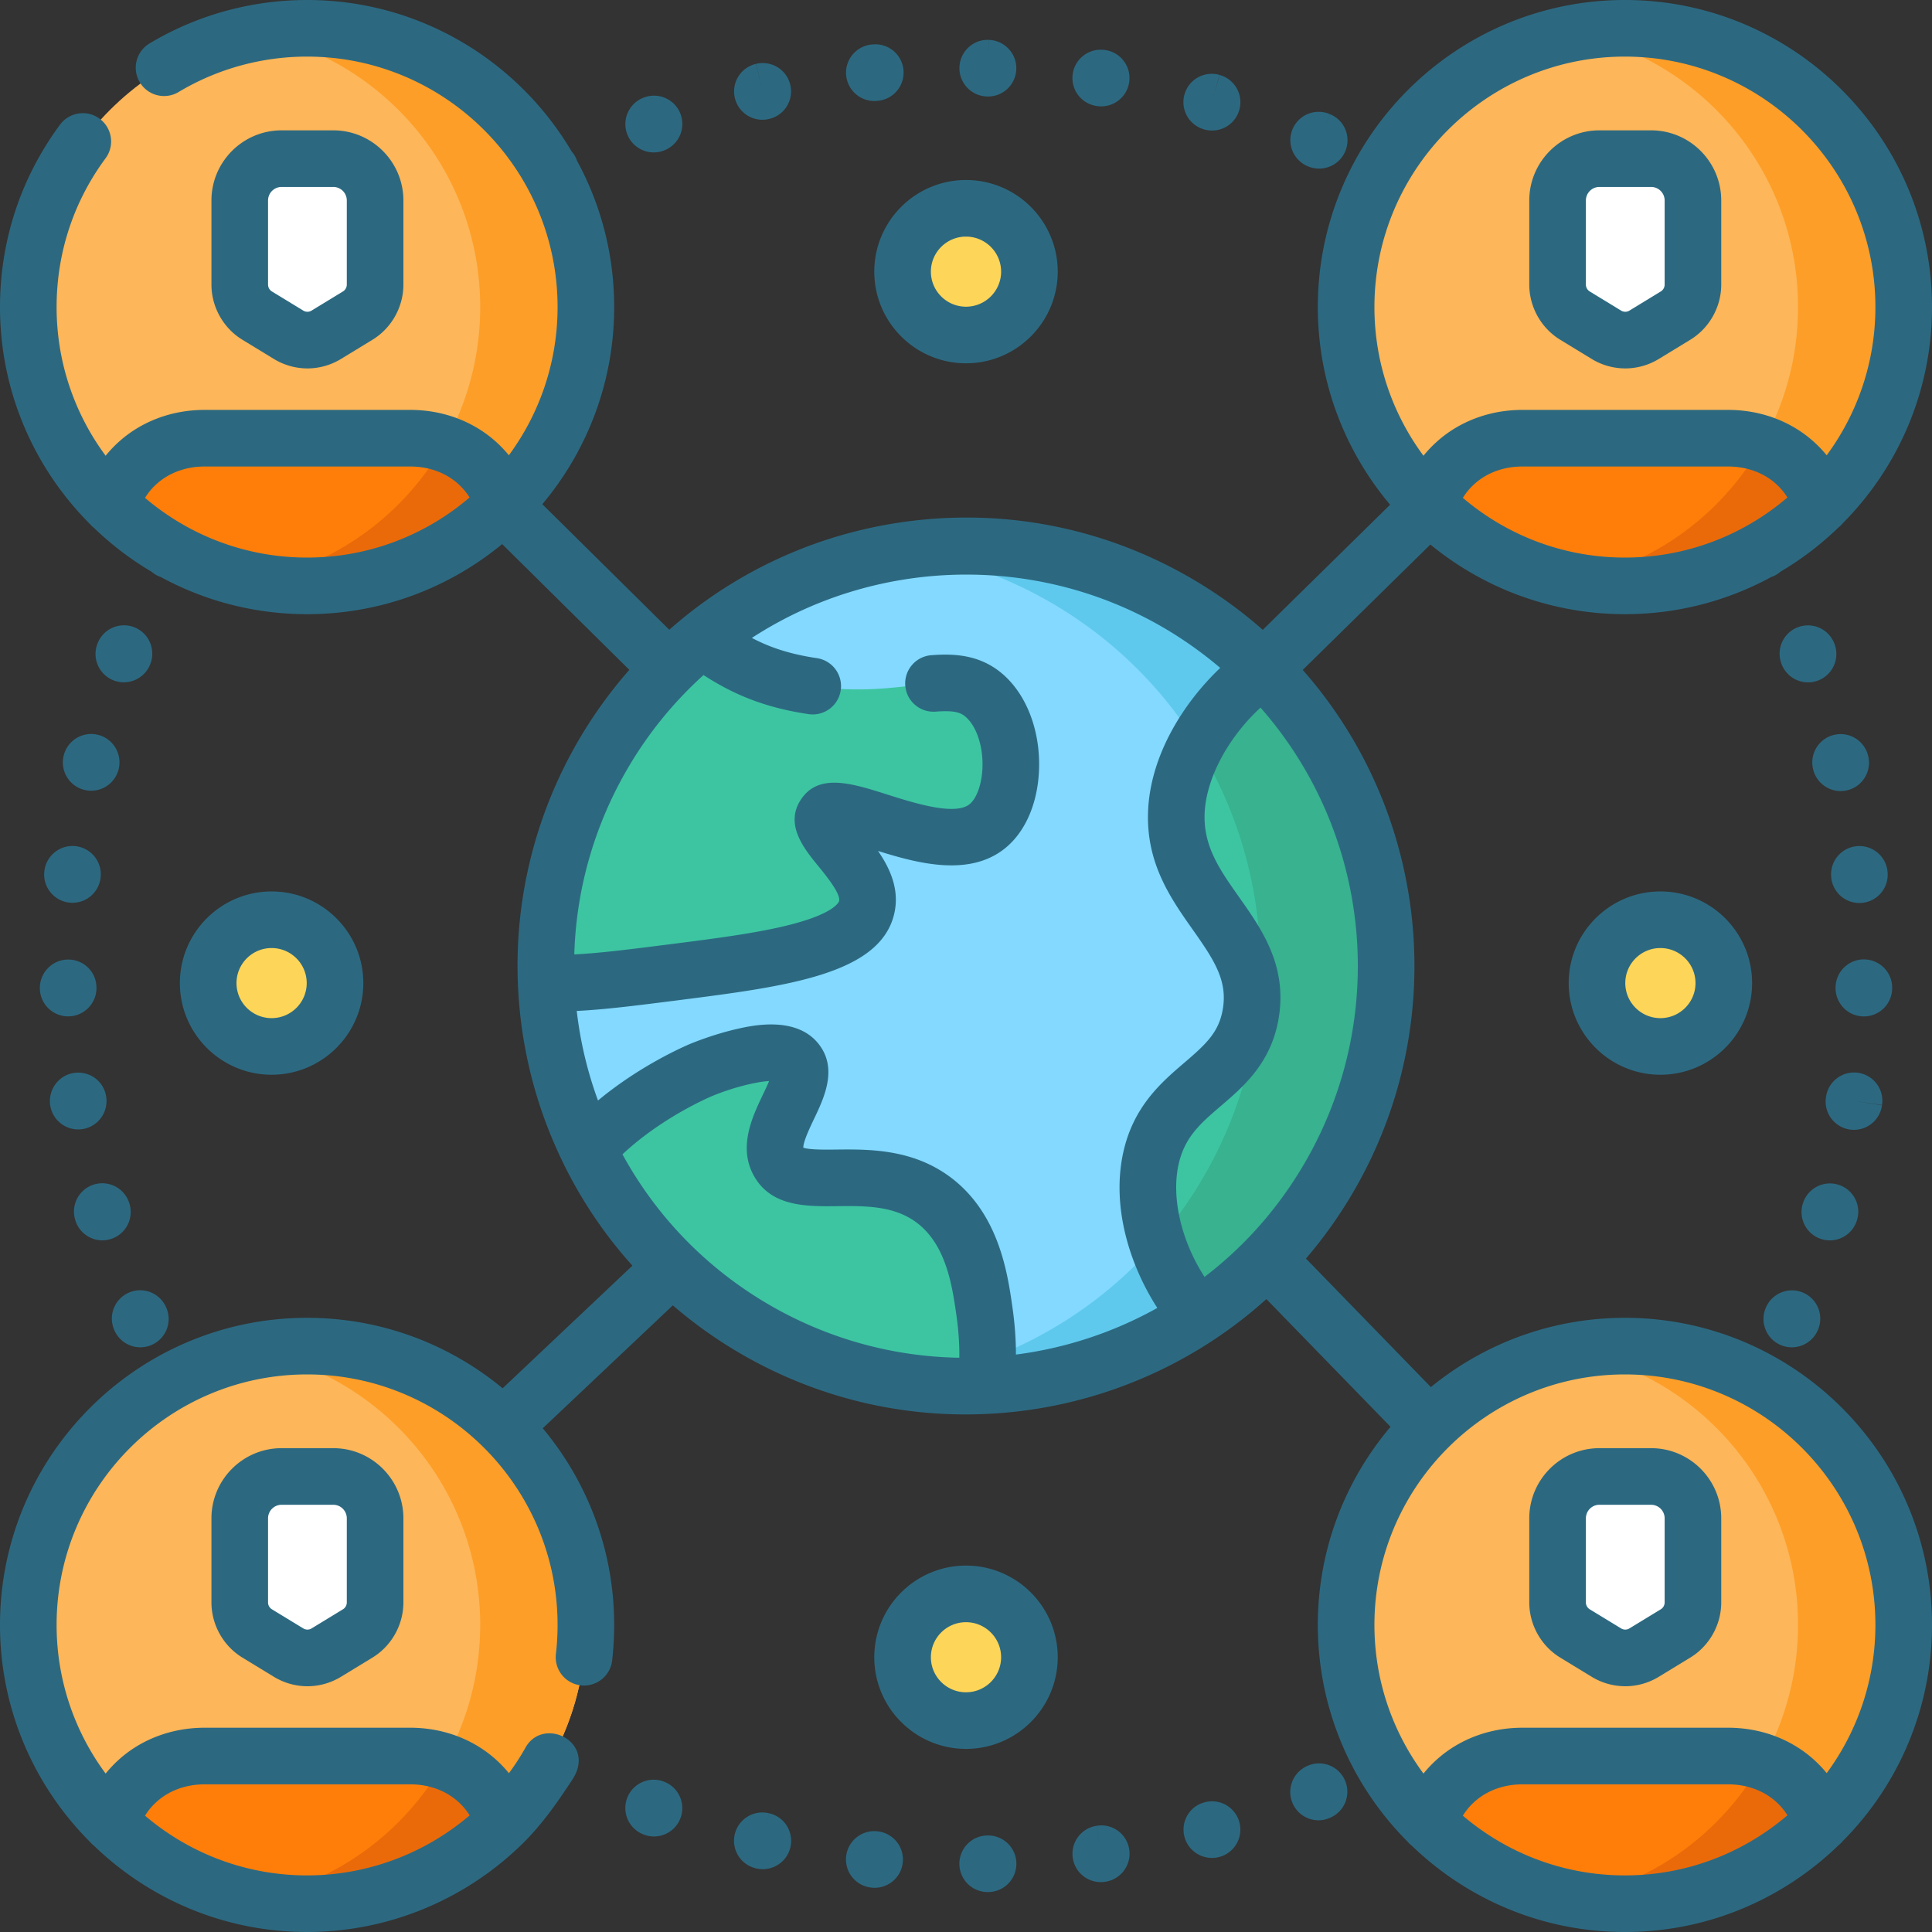 <svg xmlns="http://www.w3.org/2000/svg" width="512pt" height="512pt" fill="#2C6981" viewBox="0 0 512 512"><rect x="0" y="0" width="512" height="512" fill="#333333" stroke="none"/><path fill="#83d9ff" d="M159.984 199.656c6.953-11.847 15.758-21.941 25.84-30.11 35.004-28.413 85.34-33.718 126.516-9.558a111.3 111.3 0 0 1 22.433 17.317c34.997 34.968 43.45 90.39 17.25 135.039-8.859 15.094-20.71 27.328-34.37 36.379a111.535 111.535 0 0 1-56.462 18.488c-20.84 1-42.195-3.844-61.53-15.191-19.743-11.582-34.59-28.31-43.852-47.48a111.795 111.795 0 0 1-11.067-44.095c-.84-20.601 4.028-41.675 15.242-60.789zm0 0"/><path fill="#5fc9ed" d="M334.773 177.305a111.384 111.384 0 0 0-22.43-17.317c-22.882-13.425-48.593-17.738-72.929-14.058 13.59 2.062 27.02 6.68 39.598 14.058a111.41 111.41 0 0 1 22.433 17.317c34.996 34.968 43.45 90.39 17.25 135.039-8.86 15.094-20.71 27.328-34.37 36.379a111.426 111.426 0 0 1-45.024 17.355 111.034 111.034 0 0 0 21.894 1.133c20.055-.941 39.625-7.3 56.461-18.488 13.66-9.051 25.512-21.286 34.367-36.38 26.2-44.648 17.747-100.07-17.25-135.038zm0 0"/><path fill="#3dc5a1" d="M334.773 177.305c34.997 34.968 43.45 90.39 17.25 135.039-8.859 15.094-20.707 27.328-34.367 36.379-9.457-10.66-15.75-27.5-12.664-41.645 4.27-19.605 23.492-20.14 26.492-38.566 3.47-21.328-20.718-30.258-19.73-53.32.617-14.59 11.094-29.536 23.02-37.887zm0 0"/><path fill="#38b28f" d="M334.773 177.305c-6.91 4.84-13.328 11.894-17.628 19.808 21.16 34 23.218 78.297 1.546 115.23a111.845 111.845 0 0 1-12.086 16.813c2.368 7.332 6.31 14.227 11.047 19.57a112.197 112.197 0 0 0 5.035-3.542 108.36 108.36 0 0 0 4.852-3.84c9.512-7.965 17.84-17.68 24.484-29 26.2-44.649 17.747-100.07-17.25-135.04zm0 0"/><path fill="#3dc5a1" d="M155.809 304.54c11.785-13.134 28.546-20.376 30.039-20.997.933-.39 20.484-8.375 25.25-2.191 4.547 5.902-9.286 18.41-4.774 26.566 5.172 9.367 26.38-1.656 41.723 10.566 9.746 7.774 11.598 20.524 12.742 28.352.426 2.914 1.66 11.418.402 20.375-20.84 1-42.195-3.844-61.53-15.191-19.743-11.583-34.59-28.31-43.852-47.48zM159.984 199.656c6.953-11.847 15.758-21.941 25.84-30.11 6.992 4.563 14.223 10.024 29.559 12.286 24.558 3.629 37-5.789 46.105 3.09 8.602 8.398 8.403 27.473.106 34.082-12.098 9.633-39.414-8.785-43.133-2.899-2.828 4.485 13.508 14.465 11.215 24.356-2.555 11.012-26.387 14.047-51.055 17.195-14.894 1.895-25.41 3.235-33.879 2.79-.84-20.602 4.028-41.676 15.242-60.79zm0 0"/><path fill="#fdb659" d="M155.262 81.379c0 20.543-8.38 39.121-21.922 52.512v.007c-13.34 13.204-31.7 21.364-51.957 21.364-20.184 0-38.48-8.102-51.813-21.223C15.95 120.641 7.5 102 7.5 81.38 7.5 40.579 40.578 7.5 81.379 7.5c40.8 0 73.883 33.078 73.883 73.879zm0 0"/><path fill="#fd9e28" d="M81.379 7.5c-4.79 0-9.465.473-14 1.344 34.105 6.543 59.883 36.523 59.883 72.535 0 20.543-8.383 39.121-21.922 52.512v.007a73.708 73.708 0 0 1-37.961 20.02 74.163 74.163 0 0 0 14 1.344c20.262 0 38.621-8.16 51.96-21.364v-.007c13.54-13.391 21.923-31.97 21.923-52.512 0-40.8-33.082-73.879-73.883-73.879zm0 0"/><path fill="#ff7e09" d="M133.34 133.89v.012c-13.34 13.2-31.7 21.36-51.957 21.36-20.184 0-38.48-8.102-51.813-21.223.97-4.207 3.34-8.078 6.77-11.219 4.832-4.437 11.293-6.687 17.851-6.687h54.559c6.57 0 13.02 2.25 17.86 6.687 3.382 3.11 5.742 6.91 6.73 11.07zm0 0"/><path fill="#ea6a0a" d="M133.34 133.89c-.988-4.16-3.348-7.96-6.73-11.07-2.57-2.36-5.602-4.078-8.856-5.191a74.221 74.221 0 0 1-12.414 16.262v.011c-10.188 10.078-23.309 17.207-37.961 20.02 2.262.433 4.555.766 6.879.992.183.02.367.024.55.043.981.086 1.962.164 2.954.215 1.199.058 2.402.09 3.617.09 10.133 0 19.785-2.04 28.574-5.73a73.862 73.862 0 0 0 23.387-15.63zm0 0"/><path fill="#fff" d="m94.793 83.645-8.32 5.074a9.61 9.61 0 0 1-10 0l-8.32-5.074a9.629 9.629 0 0 1-4.618-8.227V53.137c0-6.125 4.961-11.094 11.082-11.094h13.711c6.121 0 11.082 4.969 11.082 11.094v22.281a9.638 9.638 0 0 1-4.617 8.227zm0 0"/><path fill="#fdb659" d="M504.5 81.379c0 20.543-8.379 39.121-21.922 52.512v.007c-13.34 13.204-31.7 21.364-51.957 21.364-20.18 0-38.48-8.102-51.812-21.223-13.618-13.398-22.07-32.039-22.07-52.66 0-40.8 33.081-73.879 73.882-73.879 40.8 0 73.879 33.078 73.879 73.879zm0 0"/><path fill="#fd9e28" d="M430.621 7.5c-4.789 0-9.465.473-14 1.344 34.102 6.543 59.879 36.523 59.879 72.535 0 20.543-8.379 39.121-21.922 52.512v.007a73.678 73.678 0 0 1-37.96 20.02 74.173 74.173 0 0 0 14.003 1.344c20.258 0 38.617-8.16 51.957-21.364v-.007C496.121 120.5 504.5 101.92 504.5 81.379c0-40.8-33.078-73.879-73.879-73.879zm0 0"/><path fill="#ff7e09" d="M482.578 133.89v.012c-13.34 13.2-31.7 21.36-51.957 21.36-20.18 0-38.48-8.102-51.812-21.223.972-4.207 3.34-8.078 6.77-11.219 4.831-4.437 11.292-6.687 17.85-6.687h54.56c6.57 0 13.023 2.25 17.863 6.687 3.378 3.11 5.738 6.91 6.726 11.07zm0 0"/><path fill="#ea6a0a" d="M482.578 133.89c-.988-4.16-3.348-7.96-6.726-11.07-2.575-2.36-5.606-4.078-8.86-5.191a74.221 74.221 0 0 1-12.414 16.262v.011a73.706 73.706 0 0 1-37.96 20.02h.003c2.258.433 4.55.766 6.875.992.184.02.367.024.55.043.981.086 1.966.164 2.954.215 1.2.058 2.406.09 3.621.09 10.129 0 19.785-2.04 28.574-5.73a73.888 73.888 0 0 0 23.383-15.63zm0 0"/><path fill="#fff" d="m444.031 83.645-8.32 5.074a9.61 9.61 0 0 1-10 0l-8.32-5.074a9.634 9.634 0 0 1-4.614-8.227V53.137c0-6.125 4.957-11.094 11.078-11.094h13.715c6.118 0 11.078 4.969 11.078 11.094v22.281c0 3.363-1.75 6.48-4.617 8.227zm0 0"/><path fill="#fdb659" d="M155.262 430.621c0 20.54-8.38 39.117-21.922 52.508v.012C120 496.34 101.64 504.5 81.383 504.5c-20.184 0-38.48-8.102-51.813-21.219C15.95 469.88 7.5 451.238 7.5 430.621c0-40.8 33.078-73.883 73.879-73.883 40.8 0 73.883 33.082 73.883 73.883zm0 0"/><path fill="#fd9e28" d="M81.379 356.738c-4.79 0-9.465.473-14 1.344 34.105 6.543 59.883 36.523 59.883 72.535 0 20.543-8.383 39.121-21.922 52.512v.012c-10.188 10.078-23.309 17.207-37.961 20.015a74.163 74.163 0 0 0 14 1.344c20.262 0 38.621-8.16 51.96-21.36v-.011c13.54-13.39 21.923-31.969 21.923-52.512 0-40.797-33.082-73.879-73.883-73.879zm0 0"/><path fill="#ff7e09" d="M133.34 483.129v.012C120 496.34 101.64 504.5 81.383 504.5c-20.184 0-38.48-8.102-51.813-21.219.97-4.21 3.34-8.082 6.77-11.222 4.832-4.438 11.293-6.688 17.851-6.688h54.559c6.57 0 13.02 2.25 17.86 6.688 3.382 3.113 5.742 6.91 6.73 11.07zm0 0"/><path fill="#ea6a0a" d="M133.34 483.129c-.988-4.16-3.348-7.957-6.73-11.07-2.57-2.36-5.602-4.079-8.856-5.192a74.222 74.222 0 0 1-12.414 16.262v.012a73.708 73.708 0 0 1-37.961 20.02c2.262.433 4.555.765 6.879.991.183.02.367.028.55.043.981.086 1.962.164 2.954.215 1.199.059 2.402.09 3.617.09 10.133 0 19.785-2.04 28.574-5.73a73.862 73.862 0 0 0 23.387-15.63zm0 0"/><path fill="#fff" d="m94.793 432.883-8.32 5.074a9.61 9.61 0 0 1-10 0l-8.32-5.074a9.629 9.629 0 0 1-4.618-8.227V402.38c0-6.129 4.961-11.098 11.082-11.098h13.711c6.121 0 11.082 4.969 11.082 11.098v22.277a9.638 9.638 0 0 1-4.617 8.227zm0 0"/><path fill="#fdb659" d="M504.5 430.621c0 20.54-8.379 39.117-21.922 52.508v.012c-13.34 13.199-31.7 21.359-51.957 21.359-20.18 0-38.48-8.102-51.812-21.219-13.618-13.402-22.07-32.043-22.07-52.66 0-40.8 33.081-73.883 73.882-73.883 40.8 0 73.879 33.082 73.879 73.883zm0 0"/><path fill="#fd9e28" d="M430.621 356.738c-4.789 0-9.465.473-14 1.344 34.102 6.543 59.879 36.523 59.879 72.535 0 20.543-8.379 39.121-21.922 52.512v.012c-10.183 10.078-23.305 17.207-37.96 20.015a74.173 74.173 0 0 0 14.003 1.344c20.258 0 38.617-8.16 51.957-21.36v-.011c13.543-13.39 21.922-31.969 21.922-52.512 0-40.797-33.078-73.879-73.879-73.879zm0 0"/><path fill="#ff7e09" d="M482.578 483.129v.012c-13.34 13.199-31.7 21.359-51.957 21.359-20.18 0-38.48-8.102-51.812-21.219.972-4.21 3.34-8.082 6.77-11.222 4.831-4.438 11.292-6.688 17.85-6.688h54.56c6.57 0 13.023 2.25 17.863 6.688 3.378 3.113 5.738 6.91 6.726 11.07zm0 0"/><path fill="#ea6a0a" d="M482.578 483.129c-.988-4.16-3.348-7.957-6.726-11.07-2.575-2.36-5.606-4.079-8.86-5.192a74.222 74.222 0 0 1-12.414 16.262v.012a73.678 73.678 0 0 1-37.96 20.02h.003c2.258.433 4.55.765 6.875.991.184.02.367.028.55.043.981.086 1.966.164 2.954.215 1.2.059 2.406.09 3.621.09 10.129 0 19.785-2.04 28.574-5.73a73.888 73.888 0 0 0 23.383-15.63zm0 0"/><path fill="#fff" d="m444.031 432.883-8.32 5.074a9.61 9.61 0 0 1-10 0l-8.32-5.074a9.634 9.634 0 0 1-4.614-8.227V402.38c0-6.129 4.957-11.098 11.078-11.098h13.715c6.118 0 11.078 4.969 11.078 11.098v22.277c0 3.364-1.75 6.48-4.617 8.227zm0 0"/><g fill="#fdd559"><path d="M272.805 71.992c0-9.273-7.524-16.789-16.805-16.789s-16.805 7.516-16.805 16.79c0 9.269 7.524 16.784 16.805 16.784s16.805-7.515 16.805-16.785zM272.805 439.188c0-9.274-7.524-16.79-16.805-16.79s-16.805 7.516-16.805 16.79c0 9.269 7.524 16.785 16.805 16.785s16.805-7.516 16.805-16.785zM88.781 260.531c0-9.273-7.523-16.789-16.804-16.789-9.278 0-16.801 7.516-16.801 16.79 0 9.269 7.523 16.784 16.8 16.784 9.282 0 16.805-7.515 16.805-16.785zM456.824 260.531c0-9.273-7.523-16.789-16.8-16.789-9.282 0-16.805 7.516-16.805 16.79 0 9.269 7.523 16.784 16.804 16.784 9.278 0 16.801-7.515 16.801-16.785zm0 0"/></g><path d="M346.734 467.871c-.058.024-.207.09-.261.113-3.801 1.653-5.578 6.09-3.922 9.887a7.479 7.479 0 0 0 6.855 4.524c.992 0 2-.204 2.973-.625a7.493 7.493 0 0 0 4.125-9.77 7.497 7.497 0 0 0-9.77-4.129zM232.559 485.324l-.098-.011c-4.11-.426-7.805 2.574-8.23 6.69a7.505 7.505 0 0 0 6.695 8.231l.097.008c.262.028.52.043.778.043a7.5 7.5 0 0 0 .758-14.96zM203.805 480.54l-1.782 7.284 1.766-7.289a7.503 7.503 0 0 0-9.055 5.524 7.495 7.495 0 0 0 5.524 9.054l.246.059c.547.121 1.09.18 1.629.18 3.449 0 6.574-2.38 7.347-5.88.891-4.046-1.628-8.038-5.675-8.933zM175.95 472.156l-.095-.035a7.5 7.5 0 0 0-9.656 4.39 7.5 7.5 0 0 0 4.387 9.657l.094.035c.87.324 1.757.48 2.632.48 3.04 0 5.899-1.859 7.024-4.87a7.505 7.505 0 0 0-4.387-9.657zM290.645 483.855l1.07 7.422-1.09-7.418a7.498 7.498 0 0 0-6.328 8.512 7.498 7.498 0 0 0 8.512 6.328c.046-.008.191-.027.238-.039 4.086-.68 6.879-4.547 6.195-8.633-.68-4.086-4.504-6.851-8.597-6.172zM261.852 486.414h-.11c-.039 0-.176.004-.21.008a7.502 7.502 0 0 0-7.282 7.715 7.49 7.49 0 0 0 7.488 7.277h.223a7.503 7.503 0 0 0 7.39-7.61 7.504 7.504 0 0 0-7.5-7.39zM319.176 477.645c-.016.003-.125.039-.14.042-3.974 1.141-6.224 5.27-5.095 9.247.942 3.293 3.973 5.437 7.25 5.437.676 0 1.364-.094 2.043-.285a7.5 7.5 0 0 0 5.192-9.25 7.5 7.5 0 0 0-9.25-5.191zM290.594 28.086c.418.07.832.105 1.242.105a7.505 7.505 0 0 0 7.387-6.27c.683-4.085-2.078-7.948-6.164-8.632-.047-.008-.192-.027-.243-.035-4.101-.602-7.93 2.226-8.53 6.324-.602 4.098 2.206 7.906 6.308 8.508zM346.46 44.012c.06.023.208.09.267.11.93.378 1.89.558 2.84.558 2.968 0 5.792-1.754 6.976-4.664 1.559-3.836-.242-8.192-4.078-9.75l-3.008 6.87 2.992-6.878a7.5 7.5 0 0 0-9.867 3.883 7.497 7.497 0 0 0 3.879 9.87zM231.7 26.766c.253 0 .515-.012.777-.04l.097-.011a7.5 7.5 0 1 0-1.535-14.918l-.101.008a7.5 7.5 0 0 0 .761 14.96zM202.035 31.734c.55 0 1.11-.058 1.668-.187l.152-.035c4.032-.946 6.528-4.98 5.583-9.012s-4.977-6.531-9.016-5.59l1.617 7.324-1.66-7.312a7.502 7.502 0 0 0-5.652 8.976 7.501 7.501 0 0 0 7.308 5.836zM319.04 34.27c.015.003.128.039.144.042.675.192 1.359.282 2.03.282a7.509 7.509 0 0 0 7.22-5.473 7.5 7.5 0 0 0-5.192-9.25l-2.125 7.192 2.074-7.208c-3.976-1.14-8.136 1.153-9.28 5.133a7.497 7.497 0 0 0 5.128 9.282zM173.23 40.39c.875 0 1.766-.156 2.633-.48a7.495 7.495 0 0 0 4.52-9.594c-1.399-3.898-5.7-5.918-9.594-4.52-.031.013-.156.056-.191.067-3.875 1.457-5.844 5.782-4.391 9.657a7.509 7.509 0 0 0 7.023 4.87zM261.543 25.563l.21.003h.11c4.075 0 7.387-3.257 7.469-7.343.086-4.125-3.203-7.543-7.324-7.653l-.246 7.496.222-7.5c-4.148-.132-7.597 3.137-7.718 7.278s3.136 7.597 7.277 7.718zM30.355 352.633a7.496 7.496 0 0 0 9.922 3.746 7.497 7.497 0 0 0 3.793-9.817 7.498 7.498 0 0 0-13.852 5.75c.032.079.102.247.137.32zM16.871 200.277l-.066.282a7.502 7.502 0 0 0 14.66 3.187 7.506 7.506 0 0 0-5.559-9.023 7.498 7.498 0 0 0-9.035 5.554zm8.805 2.106-1.512-.363 1.688.402zM11.742 230.996a7.5 7.5 0 0 0 14.906 1.668l.032-.316c.363-4.125-2.684-7.75-6.809-8.118-4.101-.367-7.738 2.665-8.129 6.766zM19.969 323.402a7.498 7.498 0 0 0 7.164 5.297c.73 0 1.472-.11 2.207-.336a7.5 7.5 0 0 0 4.996-9.265 7.501 7.501 0 1 0-14.367 4.304zM18.055 269.348c.074 0 .148-.004.222-.004a7.504 7.504 0 0 0 7.282-7.715l-.004-.106c-.121-4.136-3.551-7.355-7.715-7.226-4.145.121-7.399 3.625-7.278 7.766a7.503 7.503 0 0 0 7.493 7.285zM28.145 290.715l-.016-.113c-.61-4.094-4.422-6.868-8.512-6.262-4.094.605-6.914 4.465-6.312 8.558a7.498 7.498 0 0 0 8.511 6.329 7.5 7.5 0 0 0 6.329-8.512zM35.484 166.195a7.5 7.5 0 0 0-9.656 4.39l-.035.095a7.501 7.501 0 0 0 4.39 9.656c.868.324 1.758.48 2.633.48a7.505 7.505 0 0 0 7.024-4.87l.035-.094c1.453-3.875-.512-8.2-4.39-9.657zM484.93 328.71a7.494 7.494 0 0 0 7.164-5.296c.035-.105.066-.219.097-.328 1.09-3.992-1.27-8.106-5.261-9.195-3.977-1.09-8.082 1.246-9.2 5.207a7.502 7.502 0 0 0 7.2 9.613zM501.445 261.957a7.499 7.499 0 0 0-7.277-7.695c-4.148-.137-7.594 3.136-7.719 7.277l-.004.32a7.5 7.5 0 0 0 7.5 7.5 7.497 7.497 0 0 0 7.5-7.402zm-6.41-.164-1.086-.035 1.168.035zM486.14 170.598a7.496 7.496 0 0 0-9.656-4.387 7.501 7.501 0 0 0-4.39 9.656l.035.094a7.498 7.498 0 0 0 9.656 4.39 7.503 7.503 0 0 0 4.39-9.656zM467.969 346.55c-1.637 3.755.047 8.137 3.789 9.833a7.494 7.494 0 0 0 9.922-3.75c.035-.074.105-.242.136-.317 1.582-3.828-.242-8.203-4.07-9.785-3.809-1.574-8.176.23-9.777 4.02zM491.879 224.266c-4.102.48-7.035 4.187-6.586 8.285a7.502 7.502 0 0 0 8.121 6.726c4.129-.367 7.18-4.004 6.813-8.132l-.032-.317c-.484-4.11-4.215-7.043-8.316-6.562zM492.45 284.305a7.501 7.501 0 0 0-8.524 6.312 7.5 7.5 0 1 0 14.82 2.297l-7.402-1.191 7.418 1.109a7.505 7.505 0 0 0-6.313-8.527zM495.063 200.273a7.493 7.493 0 0 0-9.051-5.515c-4.004.969-6.473 5-5.54 9.008.774 3.484 3.872 5.87 7.313 5.87a7.498 7.498 0 0 0 7.352-9.035c-.016-.078-.059-.25-.074-.328zM72.57 95.121c2.746 1.672 5.825 2.512 8.903 2.512s6.156-.84 8.902-2.512l8.32-5.074c5.067-3.086 8.211-8.692 8.211-14.629V53.137c0-10.25-8.336-18.594-18.578-18.594h-13.71c-10.247 0-18.583 8.344-18.583 18.594v22.281c0 5.937 3.149 11.543 8.215 14.629zm-1.535-41.984a3.592 3.592 0 0 1 3.582-3.594h13.711c1.977 0 3.578 1.613 3.578 3.594v22.281a2.14 2.14 0 0 1-1.02 1.82l-8.32 5.075c-.675.41-1.515.41-2.187 0l-8.324-5.075a2.153 2.153 0 0 1-1.02-1.82zM413.488 90.047l7.09 4.324c.012.008.024.012.035.02l1.196.73a17.101 17.101 0 0 0 8.902 2.512c3.078 0 6.156-.84 8.902-2.512l8.32-5.074c5.067-3.086 8.212-8.692 8.212-14.629V53.137c0-10.25-8.333-18.594-18.579-18.594h-13.714c-10.243 0-18.579 8.344-18.579 18.594v22.281c.004 5.937 3.149 11.543 8.215 14.629zm6.79-36.91c0-1.98 1.605-3.594 3.577-3.594h13.711a3.592 3.592 0 0 1 3.582 3.594v22.281a2.14 2.14 0 0 1-1.02 1.82h-.003l-8.316 5.075c-.676.41-1.52.41-2.192 0l-8.32-5.075a2.144 2.144 0 0 1-1.02-1.82zM74.617 383.781c-10.246 0-18.582 8.344-18.582 18.598v22.277c0 5.938 3.149 11.543 8.215 14.63l8.32 5.073c2.746 1.672 5.825 2.512 8.903 2.512s6.156-.84 8.902-2.512l8.32-5.074c5.067-3.086 8.211-8.691 8.211-14.629V402.38c0-10.254-8.336-18.598-18.578-18.598zm17.29 18.598v22.277c0 .742-.391 1.442-1.02 1.824l-8.32 5.07a2.081 2.081 0 0 1-2.188 0l-8.32-5.07a2.148 2.148 0 0 1-1.024-1.82V402.38a3.593 3.593 0 0 1 3.582-3.598h13.711c1.977 0 3.578 1.614 3.578 3.598zm0 0"/><path d="M430.617 349.238c-19.484 0-37.39 6.895-51.418 18.36l-33.11-34.063a120.025 120.025 0 0 0 12.403-17.394c26.098-44.477 20.422-100.387-13.254-138.606l33.828-33.234c14.047 11.527 32.004 18.46 51.551 18.46 14.028 0 27.238-3.57 38.77-9.843a6.96 6.96 0 0 0 .922-.383 7.467 7.467 0 0 0 1.543-1.039 81.785 81.785 0 0 0 15.34-11.7c.44-.343.84-.73 1.195-1.16C502.973 123.923 512 103.689 512 81.38 512 36.508 475.492 0 430.617 0c-44.87 0-81.379 36.508-81.379 81.379 0 19.937 7.219 38.21 19.16 52.375l-33.746 33.156a119.749 119.749 0 0 0-18.515-13.39c-21.282-12.489-45.485-18-69.996-15.942-23.961 2.016-46.45 11.055-65.036 26.14-.003.005-.007.009-.011.009-.04.03-.074.066-.114.097-1.226.996-2.43 2.024-3.613 3.067l-33.648-33.274c11.875-14.144 19.043-32.367 19.043-52.234 0-14.031-3.57-27.246-9.848-38.781a7.243 7.243 0 0 0-1.418-2.457C137.328 16.145 111.211 0 81.383 0 66.609 0 52.14 4 39.535 11.566a7.502 7.502 0 0 0 7.727 12.86C57.527 18.262 69.328 15 81.382 15c36.602 0 66.38 29.777 66.38 66.379 0 14.687-4.801 28.27-12.91 39.273a32.837 32.837 0 0 0-3.172-3.359c-6.09-5.586-14.235-8.664-22.93-8.664H54.191c-8.703 0-16.847 3.078-22.918 8.656a32.768 32.768 0 0 0-3.28 3.488C19.835 109.75 15 96.121 15 81.38c0-14.32 4.484-27.953 12.973-39.426a7.5 7.5 0 0 0-1.57-10.492 7.5 7.5 0 0 0-10.489 1.57C5.504 47.11 0 63.824 0 81.38c0 22.45 9.137 42.8 23.883 57.539.328.383.695.734 1.101 1.047a81.768 81.768 0 0 0 15.172 11.539c.418.36.875.684 1.38.953.347.184.706.332 1.07.457 11.535 6.277 24.746 9.848 38.777 9.848 19.613 0 37.629-6.977 51.695-18.575l33.703 33.329a119.299 119.299 0 0 0-13.265 18.343c-11.567 19.72-17.192 42.157-16.266 64.891 0 .02.004.04.004.059v.015c.683 16.371 4.637 32.137 11.75 46.86.012.03.027.058.039.09a118.05 118.05 0 0 0 18.555 27.64l-34.399 32.5c-14.086-11.66-32.148-18.676-51.816-18.676C36.508 349.238 0 385.746 0 430.621c0 22.445 9.137 42.8 23.883 57.535.328.387.695.739 1.101 1.051C39.621 503.305 59.5 512 81.383 512c21.574 0 41.984-8.61 57.012-23.336.132-.121.261-.246.382-.379 4.953-4.918 8.996-10.703 12.91-16.683 6.563-10.02-7.957-17.082-12.57-8.207a66.461 66.461 0 0 1-4.246 6.523 32.874 32.874 0 0 0-3.191-3.387c-6.09-5.586-14.235-8.664-22.93-8.664H54.191c-8.703 0-16.847 3.082-22.918 8.66a32.768 32.768 0 0 0-3.28 3.489C19.835 458.988 15 445.359 15 430.62c0-36.601 29.777-66.383 66.383-66.383 36.601 0 66.379 29.782 66.379 66.383 0 2.57-.149 5.164-.442 7.707a7.497 7.497 0 0 0 6.59 8.309c4.106.476 7.836-2.477 8.313-6.59.355-3.11.539-6.281.539-9.426 0-19.812-7.121-37.984-18.934-52.113l34.48-32.578a119.313 119.313 0 0 0 17.555 12.558c18.313 10.746 38.942 16.352 59.992 16.352 1.895 0 3.793-.043 5.692-.137a118.96 118.96 0 0 0 60.25-19.726 118.728 118.728 0 0 0 13.812-10.704l32.899 33.844c-12.008 14.184-19.27 32.508-19.27 52.5 0 22.445 9.137 42.797 23.88 57.535.331.387.702.743 1.109 1.055C388.863 503.305 408.738 512 430.617 512c21.973 0 41.922-8.766 56.578-22.965a7.558 7.558 0 0 0 1.188-1.156C502.973 473.164 512 452.929 512 430.62c0-44.875-36.508-81.383-81.383-81.383zM41.414 477.582c3.309-3.039 7.844-4.71 12.777-4.71h54.559c4.934 0 9.477 1.675 12.781 4.706a16.546 16.546 0 0 1 2.926 3.52C112.609 491.188 97.387 497 81.383 497c-16.367 0-31.36-5.965-42.945-15.82a16.366 16.366 0 0 1 2.976-3.598zm304.14-169.035c-4.238 7.219-9.218 13.785-14.894 19.66l-.113.098a8.51 8.51 0 0 0-.363.394c-3.41 3.48-7.07 6.719-10.965 9.696-6.051-9.313-8.848-20.786-6.903-29.723 1.606-7.352 5.88-11.012 11.297-15.64 5.938-5.083 13.332-11.407 15.27-23.317 2.258-13.875-4.52-23.477-10.496-31.95-5.11-7.23-9.52-13.48-9.145-22.253.399-9.297 6.266-20.117 14.809-27.989 29.36 33.391 34.289 82.192 11.504 121.024zm42.122-176.606a16.278 16.278 0 0 1 2.98-3.597c3.305-3.04 7.84-4.711 12.774-4.711h54.558c4.934 0 9.477 1.672 12.782 4.707a16.584 16.584 0 0 1 2.914 3.496c-11.606 9.918-26.641 15.926-43.067 15.926-16.363 0-31.355-5.965-42.941-15.82zM430.617 15C467.223 15 497 44.777 497 81.379c0 14.687-4.8 28.27-12.906 39.273a32.88 32.88 0 0 0-3.176-3.359c-6.09-5.586-14.23-8.664-22.93-8.664H403.43c-8.703 0-16.844 3.082-22.914 8.66a31.99 31.99 0 0 0-3.282 3.488c-8.16-11.03-12.996-24.656-12.996-39.398 0-36.602 29.782-66.379 66.38-66.379zM38.437 131.941a16.366 16.366 0 0 1 2.977-3.597c3.309-3.04 7.844-4.711 12.777-4.711h54.559c4.934 0 9.477 1.672 12.781 4.707 1.172 1.082 2.149 2.258 2.91 3.496-11.601 9.918-26.636 15.926-43.062 15.926-16.363 0-31.356-5.965-42.941-15.82zm128.016 71.512a103.432 103.432 0 0 1 19.985-24.547c6.285 4.012 14.375 8.36 27.851 10.348a7.501 7.501 0 0 0 8.512-6.328 7.495 7.495 0 0 0-6.324-8.512c-7.649-1.129-12.864-3.062-17.223-5.36 32.613-21.222 75.258-22.57 109.293-2.597A105.047 105.047 0 0 1 323.37 177c-9.883 9.395-18.492 23.258-19.113 37.871-.594 13.887 6.027 23.27 11.87 31.547 5.72 8.098 9.161 13.441 7.95 20.887-1.008 6.187-4.367 9.324-10.219 14.328-6.023 5.152-13.523 11.566-16.199 23.847-3.14 14.426 1.754 29.848 9.04 41.137a104.026 104.026 0 0 1-37.466 12.356c.004-6.125-.722-11.133-1.03-13.27-1.2-8.203-3.438-23.476-15.485-33.082-10.281-8.191-22.266-8.066-31.024-7.976-2.949.035-7.312.078-8.804-.504-.067-1.524 1.8-5.446 2.832-7.602 2.668-5.598 6.324-13.262 1.312-19.766-5.922-7.68-17.77-4.988-21.664-4.105-6.258 1.422-11.8 3.695-12.418 3.953-1.586.664-13.27 5.711-24.476 15.024a102.998 102.998 0 0 1-5.633-23.735c7.316-.348 15.867-1.433 26.508-2.785l.27-.035c28.776-3.672 53.624-6.848 57.358-22.938 1.477-6.375-1.085-11.972-4.292-16.64 10.558 3.304 24.101 6.902 33.578-.64 5.32-4.24 8.625-11.657 9.062-20.349.496-9.886-2.719-19.218-8.605-24.968-6.223-6.067-13.551-6.403-19.895-5.922a7.502 7.502 0 0 0-6.922 8.039 7.498 7.498 0 0 0 8.043 6.918c5.184-.387 6.805.242 8.301 1.7 2.766 2.702 4.375 7.991 4.098 13.48-.211 4.203-1.559 7.878-3.426 9.367-3.89 3.097-14.723-.34-21.895-2.614-9.386-2.976-18.254-5.789-22.914 1.582-4.125 6.543 1.004 12.833 4.746 17.422 2.082 2.551 5.957 7.305 5.512 9.243-.027.12-.816 3.007-11.867 5.996-8.856 2.394-20.477 3.879-32.828 5.453l-.215.027c-10.316 1.313-18.559 2.356-25.266 2.68.504-17.367 5.375-34.336 14.258-49.473zm-1.488 102.457c10.465-9.82 23.172-15.2 23.765-15.445 5.235-2.18 11.54-3.785 15.09-3.973-.484 1.172-1.132 2.531-1.636 3.586-2.793 5.86-6.621 13.883-2.426 21.465 4.578 8.285 13.887 8.187 22.097 8.102 7.567-.082 15.407-.165 21.512 4.707 7.414 5.91 8.969 16.511 10 23.562.27 1.863.938 6.488.863 11.899-17.824-.282-35.25-5.153-50.777-14.262-16.297-9.563-29.508-23.203-38.488-39.64zm265.652 58.328c36.606 0 66.383 29.778 66.383 66.38 0 14.687-4.805 28.269-12.906 39.277a32.916 32.916 0 0 0-3.176-3.364c-6.09-5.586-14.23-8.664-22.93-8.664H403.43c-8.703 0-16.844 3.082-22.914 8.66a31.99 31.99 0 0 0-3.282 3.489c-8.16-11.028-12.996-24.657-12.996-39.399 0-36.597 29.782-66.379 66.38-66.379zM387.676 481.18a16.278 16.278 0 0 1 2.98-3.598c3.305-3.039 7.84-4.71 12.774-4.71h54.558c4.934 0 9.477 1.675 12.785 4.706 1.172 1.082 2.149 2.258 2.91 3.496-11.605 9.918-26.64 15.926-43.066 15.926-16.363 0-31.355-5.965-42.941-15.82zm0 0"/><path d="m413.488 439.285 8.32 5.074a17.101 17.101 0 0 0 8.903 2.512c3.078 0 6.156-.84 8.902-2.512l8.32-5.074c5.067-3.086 8.212-8.691 8.212-14.629V402.38c0-10.254-8.333-18.598-18.579-18.598h-13.714c-10.243 0-18.579 8.344-18.579 18.598v22.277c.004 5.938 3.149 11.543 8.215 14.63zm6.79-36.906c0-1.984 1.605-3.598 3.577-3.598h13.711a3.593 3.593 0 0 1 3.582 3.598v22.277a2.14 2.14 0 0 1-1.023 1.824l-8.32 5.07a2.088 2.088 0 0 1-2.192 0l-8.316-5.07a2.146 2.146 0 0 1-1.02-1.824zM231.695 71.992c0 13.39 10.903 24.285 24.305 24.285s24.305-10.894 24.305-24.285c0-13.394-10.903-24.289-24.305-24.289s-24.305 10.895-24.305 24.29zm33.61 0c0 5.121-4.176 9.285-9.305 9.285s-9.305-4.164-9.305-9.285c0-5.12 4.176-9.289 9.305-9.289s9.305 4.168 9.305 9.29zM256 414.898c-13.402 0-24.305 10.895-24.305 24.29 0 13.39 10.903 24.285 24.305 24.285s24.305-10.895 24.305-24.285c0-13.395-10.903-24.29-24.305-24.29zm0 33.575c-5.129 0-9.305-4.164-9.305-9.285s4.176-9.29 9.305-9.29 9.305 4.168 9.305 9.29-4.176 9.285-9.305 9.285zM96.281 260.531c0-13.394-10.902-24.289-24.304-24.289-13.403 0-24.305 10.895-24.305 24.29 0 13.39 10.902 24.284 24.305 24.284 13.402 0 24.304-10.894 24.304-24.285zm-33.605 0c0-5.12 4.172-9.289 9.3-9.289 5.133 0 9.305 4.168 9.305 9.29s-4.172 9.284-9.304 9.284c-5.13 0-9.301-4.164-9.301-9.285zM415.719 260.531c0 13.39 10.902 24.285 24.304 24.285 13.399 0 24.301-10.894 24.301-24.285 0-13.394-10.898-24.289-24.3-24.289-13.403 0-24.305 10.895-24.305 24.29zm33.605 0c0 5.121-4.172 9.285-9.304 9.285-5.13 0-9.301-4.164-9.301-9.285s4.172-9.289 9.3-9.289c5.133 0 9.305 4.168 9.305 9.29zm0 0"/></svg>